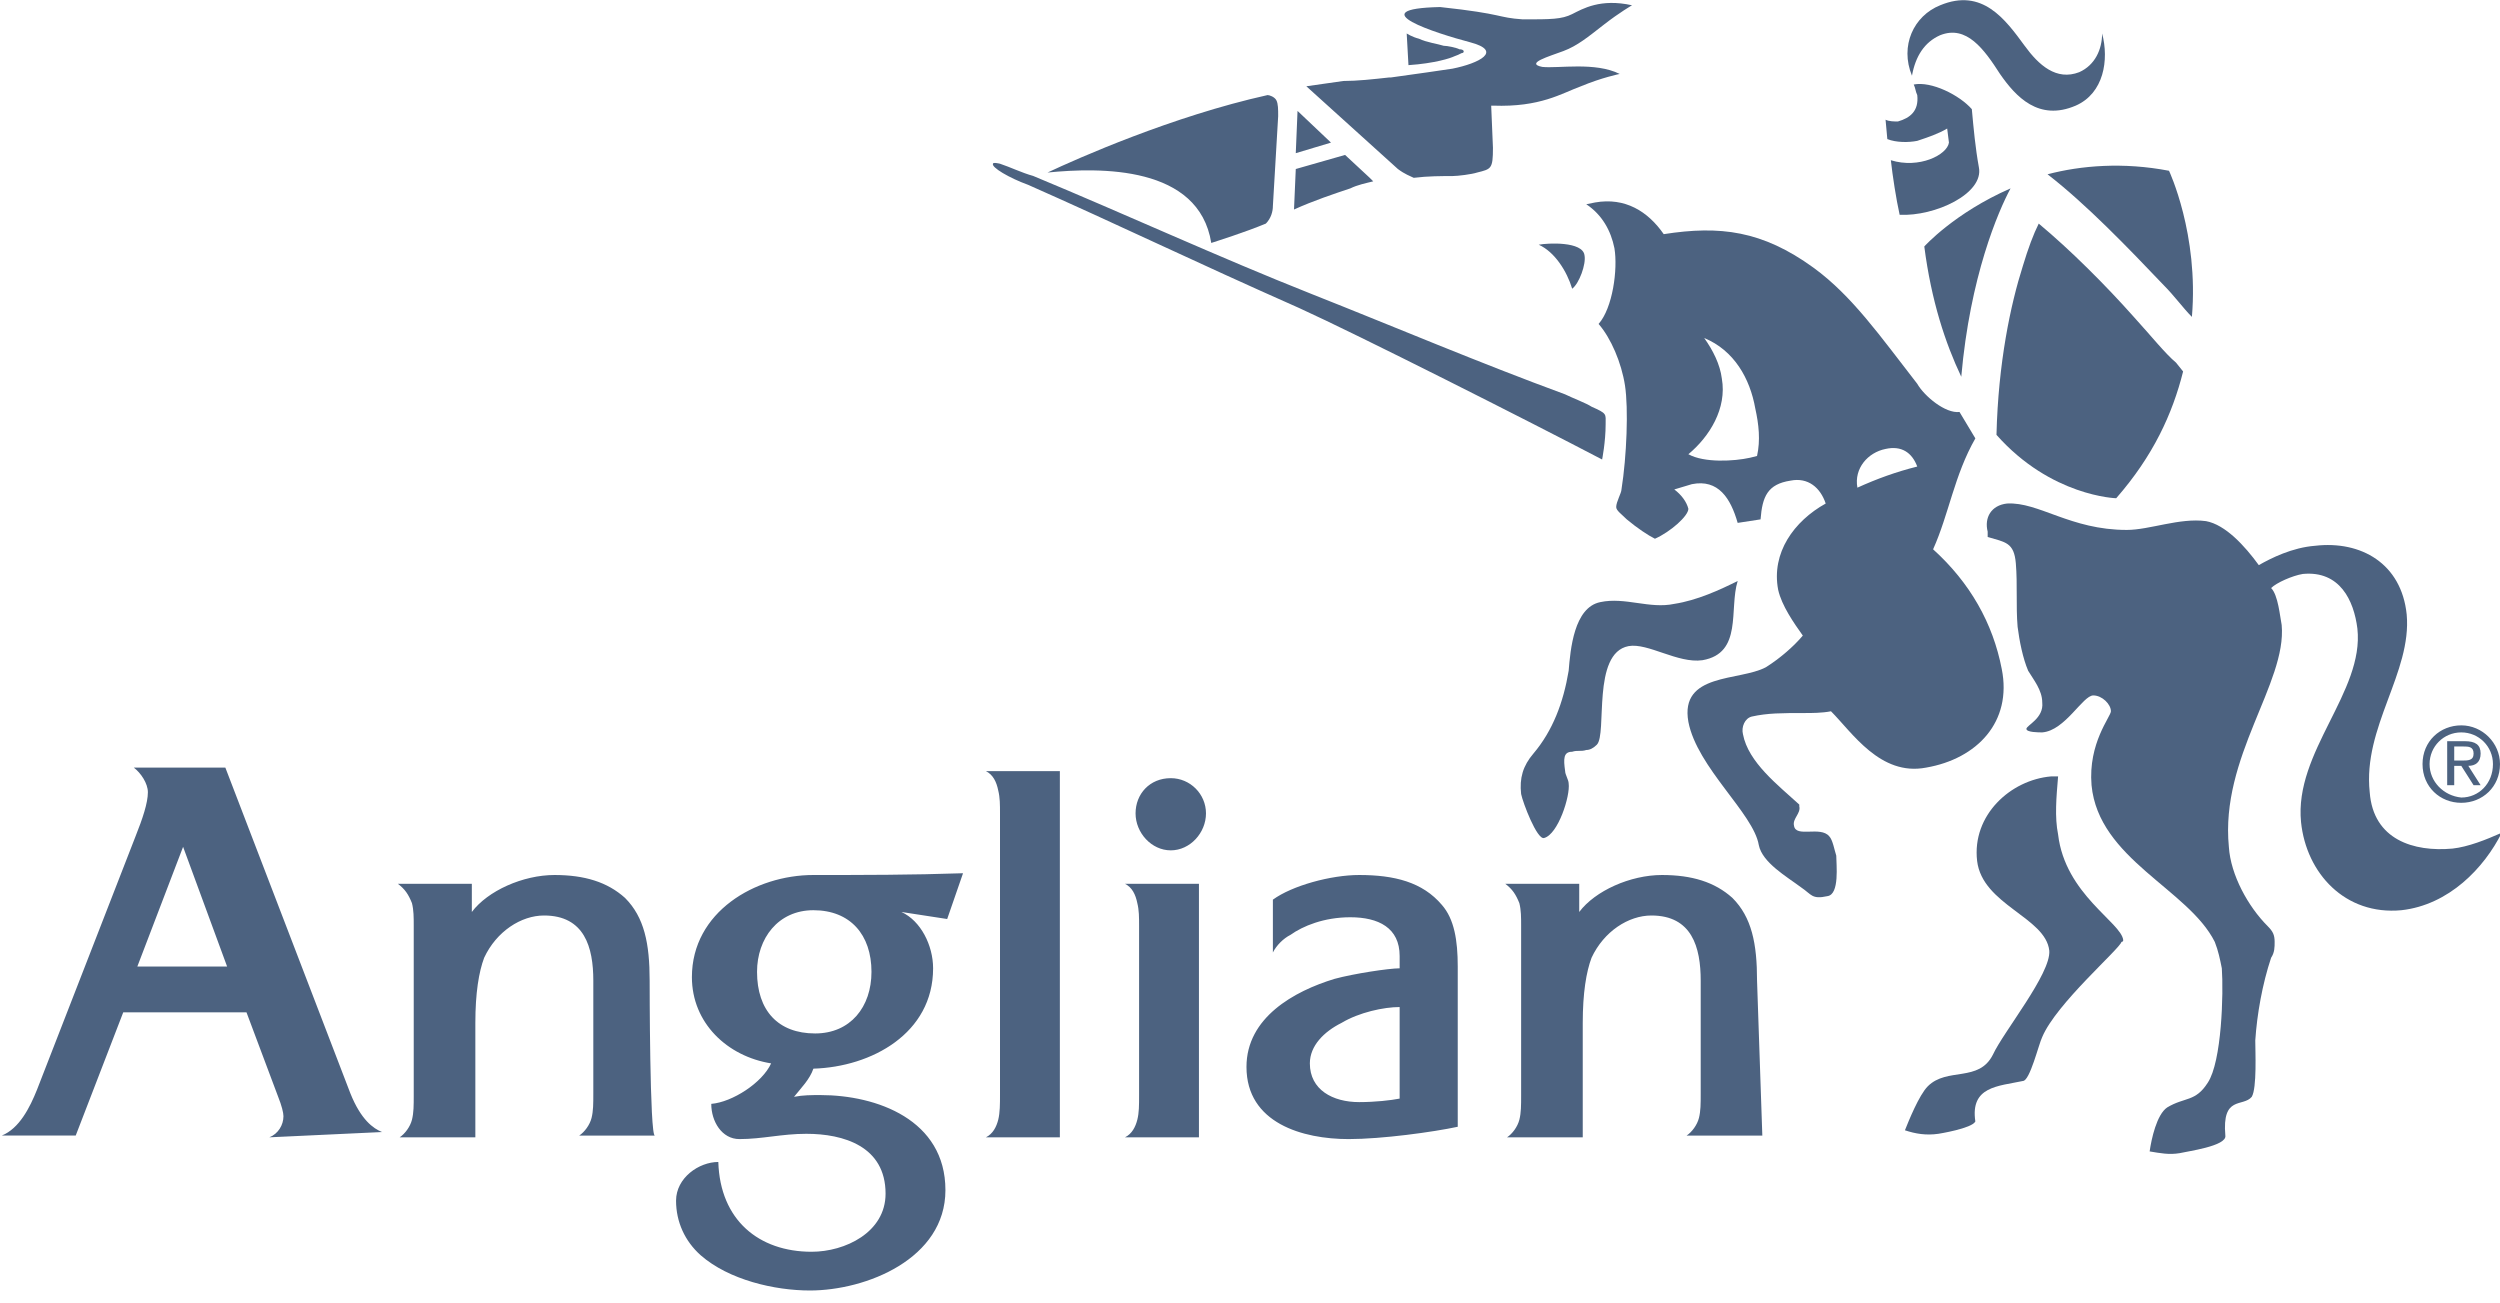 <svg id="Layer_1" xmlns="http://www.w3.org/2000/svg" width="142" height="74" viewBox="-408 244 142 74"><style>.st0{fill:#4C6280;}</style><path class="st0" d="M-392.7 308.6c.5-.2.8-.7.8-1.2 0-.2-.1-.6-.3-1.1l-1.8-4.8h-7l-2.7 7h-4.2c1-.4 1.6-1.6 2-2.6l5.6-14.4c.4-1 .7-1.9.7-2.5 0-.5-.4-1.1-.8-1.4h5.2l7.1 18.5c.6 1.5 1.3 2 1.8 2.2l-6.4.3zm-4.9-16.5l-2.6 6.8h5.1l-2.5-6.8zm26.5 7.6c0-2.1-.3-3.6-1.4-4.7-1-.9-2.3-1.3-4-1.3-1.8 0-3.8.9-4.7 2.1v-1.6h-4.2c.4.3.6.6.8 1.1.1.4.1.8.1 1.3v9.6c0 .6 0 1-.1 1.4-.1.4-.4.8-.7 1h4.3v-6.5c0-1.7.2-2.9.5-3.7.7-1.5 2.1-2.4 3.4-2.4 2.3 0 2.8 1.8 2.8 3.7v6.4c0 .6 0 1-.1 1.4-.1.4-.4.8-.7 1h4.3c-.3.1-.3-8.8-.3-8.8zm62.9 0c0-2.1-.3-3.6-1.4-4.7-1-.9-2.3-1.3-4-1.3-1.8 0-3.8.9-4.7 2.1v-1.6h-4.2c.4.3.6.6.8 1.1.1.4.1.8.1 1.3v9.6c0 .6 0 1-.1 1.4-.1.4-.4.8-.7 1h4.3v-6.5c0-1.7.2-2.9.5-3.7.7-1.5 2.1-2.4 3.4-2.4 2.3 0 2.8 1.8 2.8 3.7v6.4c0 .6 0 1-.1 1.4-.1.4-.4.8-.7 1h4.3l-.3-8.8zm-46-3.5l-2.6-.4c1.1.5 1.8 1.9 1.8 3.2 0 3.7-3.5 5.6-6.8 5.7-.2.6-.7 1.1-1.1 1.6.5-.1 1-.1 1.5-.1 3.2 0 7.1 1.4 7.1 5.4 0 3.9-4.5 5.7-7.7 5.7-2 0-4.6-.6-6.2-2-.9-.8-1.4-1.9-1.4-3.1 0-1.3 1.3-2.2 2.4-2.2.1 3.3 2.3 5.1 5.3 5.1 1.9 0 4.2-1.1 4.2-3.3 0-2.7-2.4-3.4-4.5-3.4-1.4 0-2.5.3-3.8.3-1 0-1.6-1-1.6-2 1.2-.1 2.9-1.2 3.4-2.3-2.5-.4-4.5-2.3-4.5-4.9 0-3.7 3.6-5.8 6.9-5.8 2.8 0 5.6 0 8.5-.1l-.9 2.6zm-7.6-.5c-2 0-3.2 1.6-3.2 3.5 0 2.2 1.2 3.5 3.3 3.5 2 0 3.2-1.5 3.2-3.5 0-2.1-1.2-3.5-3.3-3.5zm9.8 12.9c.4-.2.6-.6.7-1 .1-.4.1-.9.1-1.4v-16c0-.5 0-.9-.1-1.3-.1-.5-.3-.9-.7-1.1h4.2v20.8h-4.2zm10.5-16.3c-1.1 0-2-1-2-2.1s.8-2 2-2c1.1 0 2 .9 2 2s-.9 2.1-2 2.1zm-2.6 16.3c.4-.2.6-.6.7-1 .1-.4.1-.8.1-1.4v-9.6c0-.5 0-.9-.1-1.3-.1-.5-.3-.9-.7-1.1h4.2v14.4h-4.2zm12.7.1c-2.6 0-5.8-.9-5.8-4.1 0-2.8 2.7-4.3 5-5 1.1-.3 3.1-.6 3.7-.6v-.7c0-1.6-1.2-2.2-2.8-2.2-1.5 0-2.7.5-3.4 1-.4.2-.8.6-1 1v-3c1.1-.8 3.3-1.4 4.9-1.4 2 0 3.6.4 4.7 1.7.7.8.9 2 .9 3.5v9.1c-1.4.3-4.3.7-6.2.7zm2.9-7.5c-.9 0-2.3.3-3.3.9-1 .5-1.8 1.3-1.8 2.3 0 1.5 1.3 2.2 2.8 2.2.9 0 1.8-.1 2.3-.2v-5.2zm59.9-14.8h.5c.3 0 .6 0 .6.4s-.3.4-.7.4h-.4v-.8zm-.4 2.2h.4v-1.1h.4l.7 1.1h.4l-.7-1.1c.4 0 .7-.2.7-.7 0-.5-.3-.7-.9-.7h-1v2.5zm-1-1.2c0-1 .8-1.8 1.8-1.8s1.8.8 1.8 1.8c0 1.1-.8 1.9-1.8 1.9-1-.1-1.8-.9-1.8-1.9zm-.4 0c0 1.3 1 2.2 2.2 2.2 1.2 0 2.2-.9 2.2-2.2 0-1.2-1-2.2-2.2-2.2-1.2 0-2.2.9-2.2 2.2zm-27-36.1l.1.8c-.1.7-1.7 1.5-3.3 1 .1.9.3 2.2.5 3.1 2 .1 4.8-1.2 4.5-2.7-.2-1.1-.3-2.2-.4-3.3-.7-.8-2.3-1.6-3.3-1.4.1.2.1.4.2.6.1.9-.4 1.3-1.1 1.5-.2 0-.5 0-.7-.1l.1 1.1c.5.2 1.2.2 1.7.1.6-.2 1.2-.4 1.7-.7zm-21.3 9.1c.4-.3.8-1.4.7-1.9-.1-.8-2.1-.7-2.6-.6.9.4 1.6 1.5 1.9 2.5zm20.9-14.4c1.5-.6 2.5.8 3.4 2.2.9 1.3 2.2 2.7 4.3 1.8 1.6-.7 1.9-2.6 1.5-4.1 0 .9-.4 1.8-1.3 2.2-1.3.5-2.3-.4-3.1-1.5-1.1-1.5-2.4-3.3-4.8-2.3-1.5.6-2.3 2.3-1.6 4 .2-1.1.7-1.9 1.6-2.3z"/><path class="st0" d="M-268.7 292.2c-2.2.2-4.5-.5-4.7-3.2-.4-3.7 2.4-6.8 2.1-10.1-.3-2.9-2.6-4.2-5.2-3.9-1.3.1-2.5.7-3.2 1.1-.8-1.1-1.9-2.3-3-2.5-1.5-.2-3.2.5-4.5.5-3.2 0-5-1.6-6.8-1.5-.9.1-1.3.8-1.1 1.6v.3c1 .3 1.5.3 1.6 1.5.1 1.2 0 2.4.1 3.6.1.8.3 1.8.6 2.5.3.5.8 1.1.8 1.8.1.9-.9 1.3-.9 1.5 0 .2.7.2.9.2 1.3-.1 2.3-2.1 2.9-2.1.5 0 1 .5 1 .9 0 .3-1.3 1.8-1.1 4.2.4 4.2 5.5 5.9 7 8.9.2.5.3 1 .4 1.5.1 1.4 0 5.3-.8 6.5-.7 1.1-1.3.8-2.3 1.4-.6.4-.9 1.8-1 2.5.6.1 1.1.2 1.7.1.4-.1 2.7-.4 2.6-1-.2-2.3 1-1.6 1.5-2.2.3-.5.2-2.6.2-3.2.1-1.5.4-3.2.9-4.7.2-.3.2-.6.2-.9 0-.4-.1-.6-.4-.9-1.1-1.1-2.1-2.9-2.2-4.5-.5-5.1 3.3-9.3 3-12.6-.1-.5-.2-1.7-.6-2.1.3-.3 1.2-.7 1.8-.8 2.1-.2 2.9 1.5 3.1 3.1.4 3.6-3.6 7-3.2 11 .3 2.9 2.5 5.3 5.7 5 2.7-.3 4.7-2.4 5.7-4.4-.9.4-1.9.8-2.8.9z"/><path class="st0" d="M-295.8 268.9l-.9-1.5c-.8.1-2-.9-2.4-1.6-2.1-2.7-3.7-5-5.9-6.6-2.9-2.1-5.3-2.4-8.5-1.9-.9-1.3-2.2-2.1-3.9-1.8l-.5.1c.9.6 1.4 1.5 1.6 2.5.2 1.2-.1 3.4-.9 4.3.7.8 1.3 2.2 1.5 3.5.2 1.3.1 4-.2 5.9 0 .2-.3.7-.3 1 0 .2.3.4.6.7.6.5 1.2.9 1.6 1.1.9-.4 1.9-1.3 1.9-1.7-.1-.4-.4-.8-.8-1.1l1-.3c1.5-.3 2.2.8 2.6 2.2l1.3-.2c.1-1.3.4-2 1.7-2.2 1-.2 1.7.4 2 1.3-1.8 1-3.1 2.8-2.7 4.9.2.9.9 1.9 1.4 2.6-.5.6-1.3 1.3-2.1 1.8-1.5.8-4.9.3-4.4 3.1.5 2.6 3.7 5.2 4 7 .2 1 1.6 1.8 2.4 2.4.6.4.6.7 1.5.5.7-.1.5-1.8.5-2.3-.1-.3-.2-.9-.4-1.1-.5-.6-1.9.1-2-.6-.1-.4.4-.7.3-1.1v-.1c-1.2-1.1-2.9-2.4-3.2-4-.1-.4.1-.9.5-1 .9-.2 1.7-.2 3-.2.4 0 1 0 1.5-.1 1.2 1.2 2.8 3.7 5.4 3.2 2.9-.5 4.9-2.6 4.3-5.6-.5-2.6-1.8-4.9-3.9-6.8.9-2 1.2-4.2 2.4-6.3zm-12.4 1l-.4.1c-.9.2-2.6.3-3.5-.2 1.2-1 2.2-2.6 1.9-4.3-.1-.8-.5-1.6-1-2.3 1.7.7 2.6 2.3 2.9 4 .2.9.3 1.8.1 2.7zm7.3-.4c.9-.2 1.5.2 1.8 1-1.2.3-2.3.7-3.4 1.2-.2-1.1.6-2 1.6-2.2zm9.8 18.6h-.4c-2.3.2-4.5 2.2-4.2 4.8.3 2.5 3.9 3.2 4.1 5.1.1 1.3-2.6 4.6-3.2 5.9-.8 1.6-2.6.7-3.7 1.8-.5.5-1.1 2-1.3 2.5.6.2 1.2.3 1.9.2 0 0 1.9-.3 2.1-.7-.3-2 1.3-2 2.7-2.3.4 0 .9-2.1 1.1-2.5.8-1.9 4.4-5 4.5-5.4.1 0 .1-.1.1-.1-.1-1-3.3-2.6-3.7-6-.2-1-.1-2.1 0-3.3z"/><path class="st0" d="M-309.3 277c-1 .5-2.3 1.1-3.6 1.3-1.4.3-2.8-.4-4.2-.1-1.5.3-1.7 2.7-1.8 3.9-.3 1.8-.9 3.4-2 4.7-.6.7-.8 1.4-.7 2.3.1.5.9 2.6 1.3 2.5.8-.2 1.5-2.4 1.4-3.1 0-.2-.2-.5-.2-.7-.1-.7-.1-1.1.4-1.1.3-.1.5 0 .8-.1.2 0 .4-.1.6-.3.6-.6-.3-5.2 1.8-5.6 1.1-.2 2.8 1 4.2.8 2.3-.4 1.5-2.9 2-4.5zm10.6-19c.4 3.1 1.2 5.5 2.1 7.4.5-5.7 2.1-9.4 2.8-10.7-3.2 1.4-4.9 3.3-4.9 3.3zm11.9 4c-1.6-1.8-3.6-3.8-5.4-5.3-.3.6-.6 1.4-.9 2.4-.7 2.2-1.4 5.5-1.5 9.6 3.1 3.5 6.8 3.6 6.8 3.6 2.1-2.4 3.2-4.8 3.8-7.2l-.4-.5c-.6-.5-1.4-1.5-2.4-2.6zm1.7-1.8c.6.6 1.1 1.3 1.6 1.8.4-4.7-1.3-8.3-1.3-8.3-2.6-.5-5-.3-6.9.2 2.2 1.7 4.6 4.2 6.6 6.3zm-34 6.2c-4.9-1.8-9.6-3.8-14.4-5.7-5.3-2.1-10.5-4.5-15.8-6.7-.7-.2-1.3-.5-1.9-.7 0 0-.4-.1-.4 0-.1.2.9.8 2 1.2 5.2 2.3 9.3 4.3 15.4 7 3.3 1.5 13 6.4 17.2 8.6 0 0 .2-1 .2-2 0-.6.1-.6-.8-1-.3-.2-1.1-.5-1.5-.7zm-6.3-19.2c.3-.1.4-.2.5-.2.1-.1 0-.2-.2-.2-.2-.1-.7-.2-.9-.2-.3-.1-1-.2-1.4-.4-.4-.1-.7-.3-.7-.3l.1 1.8c1.5-.1 2.4-.4 2.6-.5"/><path class="st0" d="M-336 249.4c-5.4 1.2-10.8 3.6-12.5 4.4 3-.3 8.6-.4 9.3 4 .3-.1 1.9-.6 3.1-1.1.3-.3.4-.7.4-1l.3-5.1c0-.4 0-.7-.1-.9-.1-.2-.4-.3-.5-.3zm1.7.9l-.1 2.4 2-.6-1.9-1.8zm4.1 3.8l-1.4-1.3-2.8.8-.1 2.3c1.1-.5 2.3-.9 3.2-1.2.4-.2.9-.3 1.3-.4l-.2-.2zm9.8-6.3c-1-.2.4-.6 1.2-.9.8-.3 1.4-.8 2.3-1.5.9-.7 1.6-1.1 1.6-1.1-1.8-.4-2.8.2-3.4.5-.6.3-1.2.3-2.8.3-1.5-.1-1-.3-4.7-.7-4.6.1-.2 1.5 1.7 2s.5 1.2-1 1.5c-.7.1-2 .3-3.5.5h-.1c-.9.1-1.8.2-2.6.2l-2.1.3 5.2 4.7c.4.3.7.4.9.5.8-.1 1.6-.1 2.2-.1.3 0 1.1-.1 1.4-.2.8-.2.9-.2.9-1.4l-.1-2.4h.1c2.7.1 3.9-.7 5-1.1 1.2-.5 2.2-.7 2.2-.7-1.4-.7-3.5-.3-4.4-.4z"/></svg>